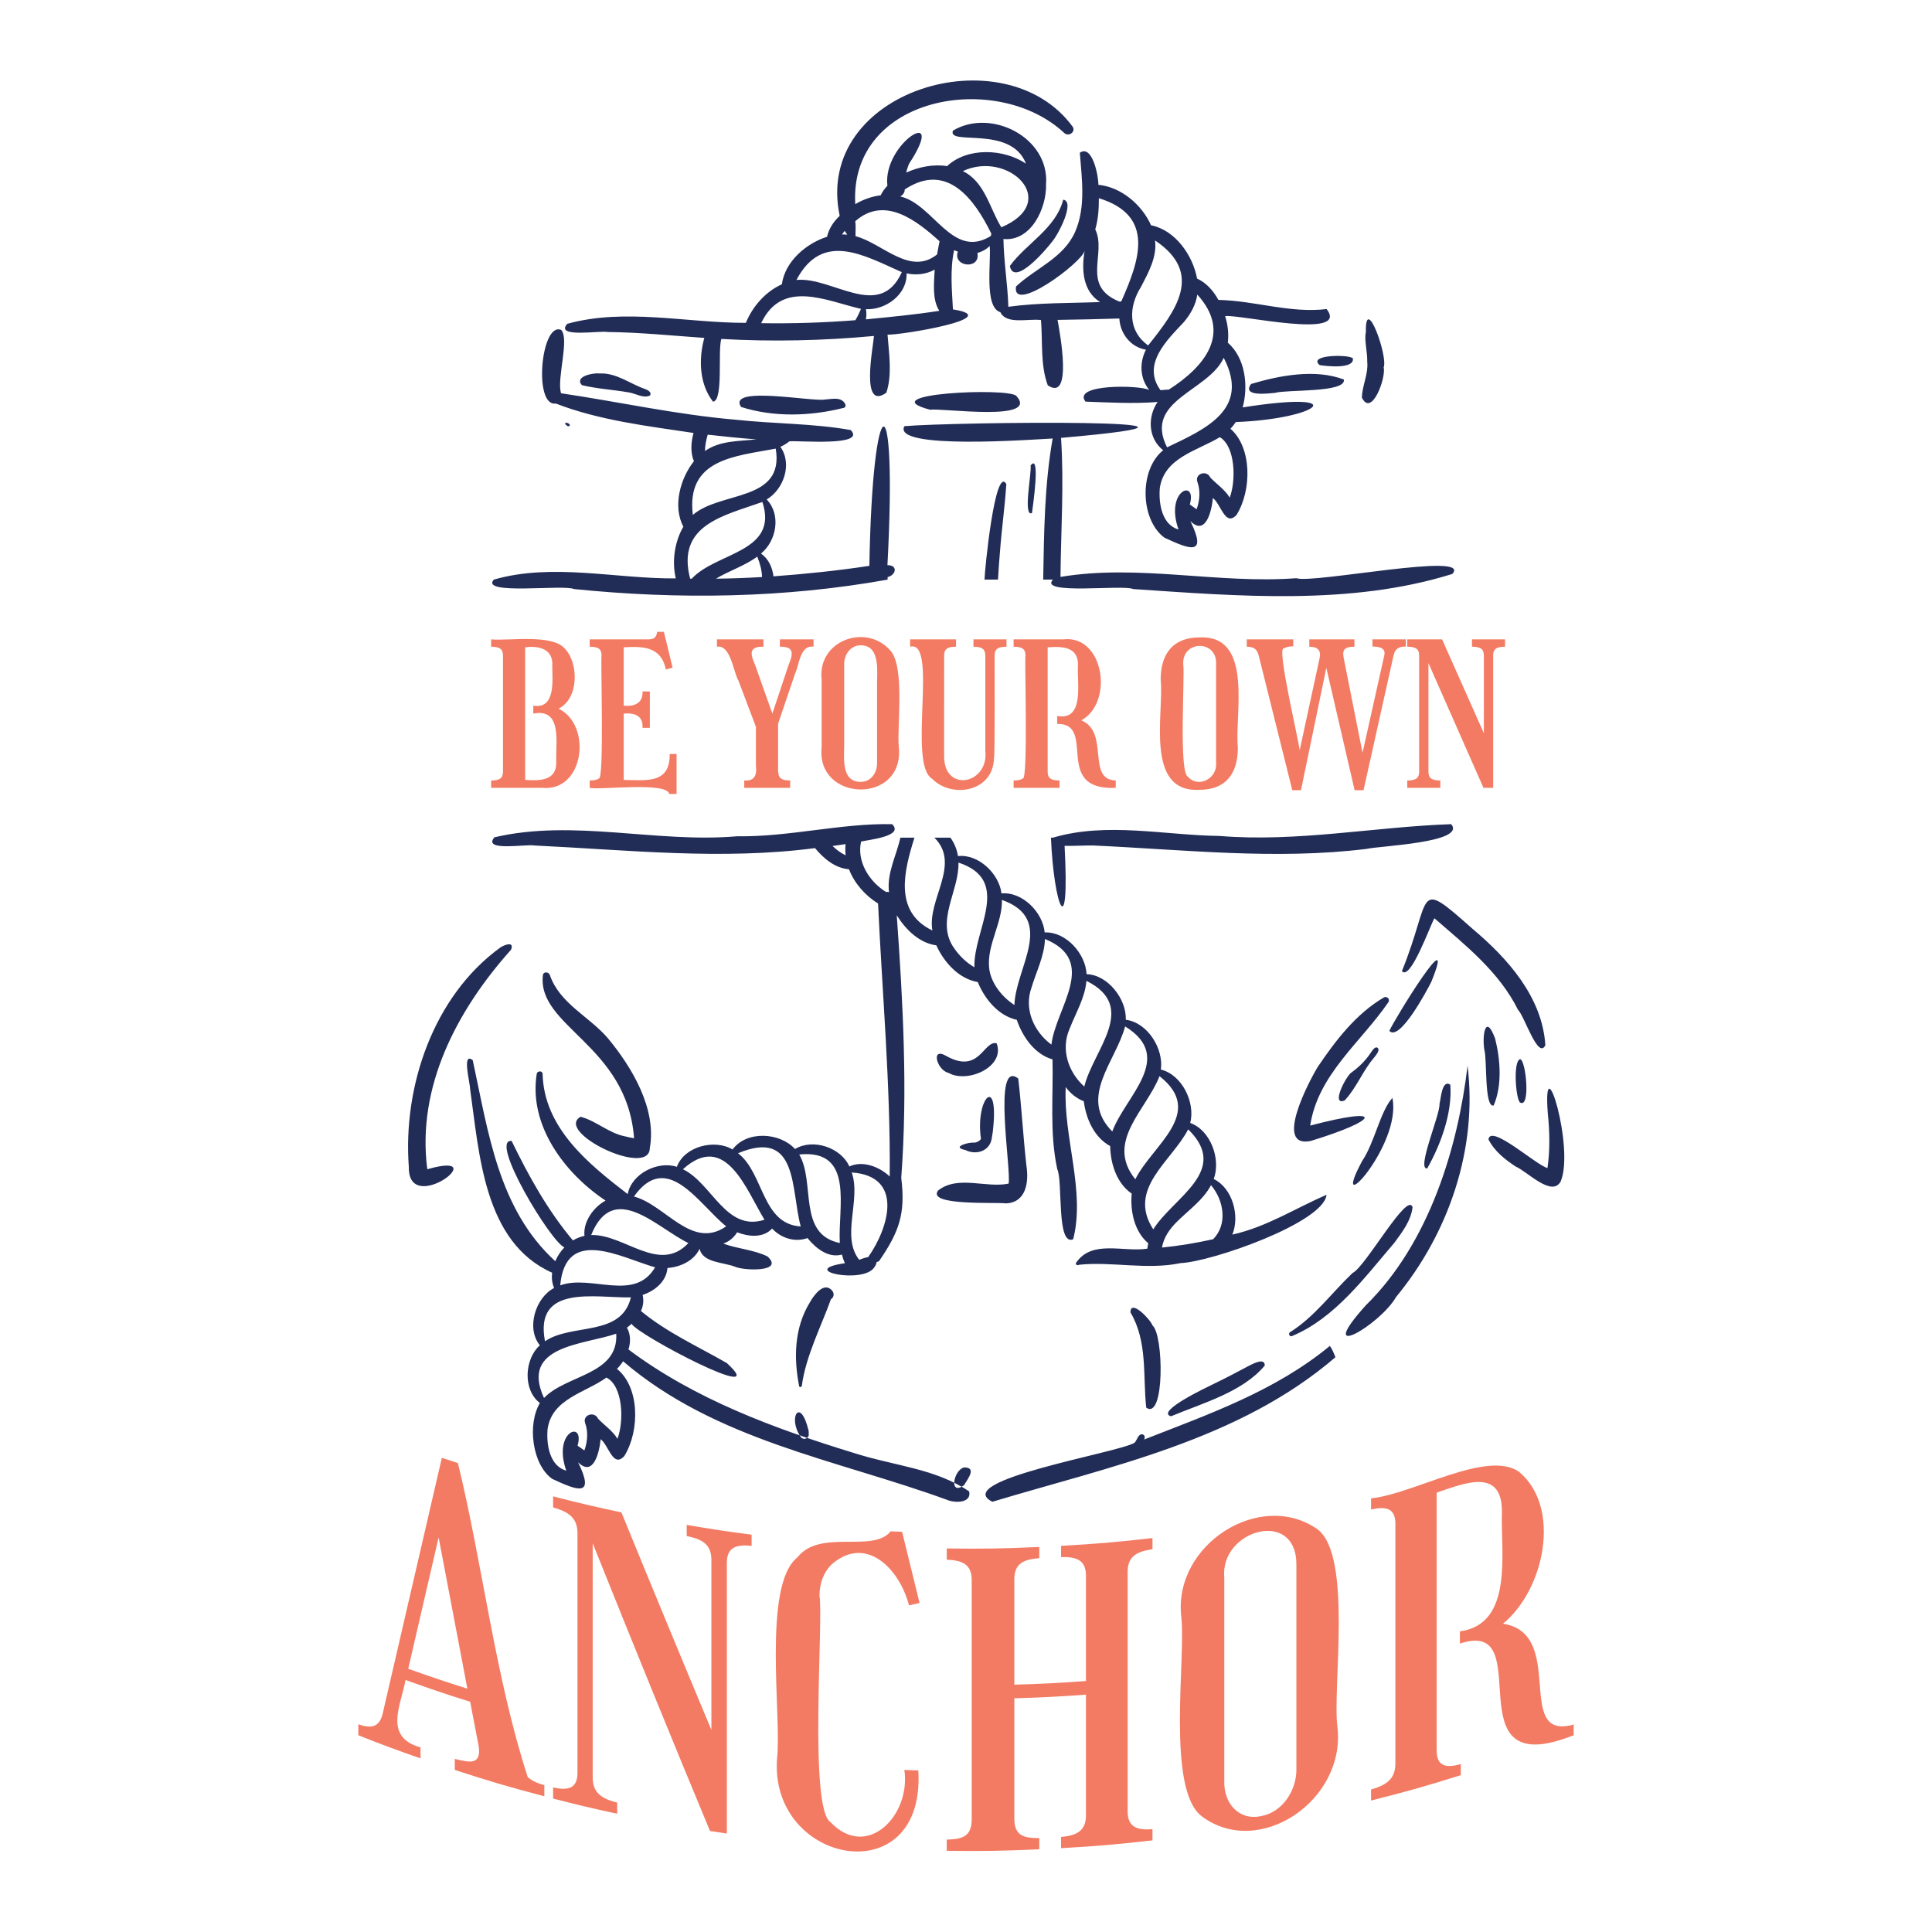 <?xml version="1.0" encoding="utf-8"?>
<!-- Generator: Adobe Illustrator 24.1.1, SVG Export Plug-In . SVG Version: 6.00 Build 0)  -->
<svg version="1.1" id="Capa_1" xmlns="http://www.w3.org/2000/svg" xmlns:xlink="http://www.w3.org/1999/xlink" x="0px" y="0px"
	 viewBox="0 0 1200 1200" enable-background="new 0 0 1200 1200" xml:space="preserve">
<g>
	<path fill="#222D57" d="M564.379,107.211c-0.065,0.145-0.09,0.194,0-0.022C564.475,106.958,564.446,107.039,564.379,107.211z
		 M562.099,115.541C562.043,115.91,562.059,115.95,562.099,115.541L562.099,115.541z M562.099,115.541
		c0.001-0.009,0.002-0.015,0.003-0.024c0.001-0.013,0.002-0.026,0.003-0.039C562.103,115.507,562.102,115.516,562.099,115.541z
		 M864.839,681.947c-7.557,8.292-11.093,27.893-18.809,39.213C824.77,760.717,870.935,711.3,864.839,681.947z M848.363,810.729
		c39.542-38.776,57.25-98.519,63.164-148.791c6.326,51.464-11.631,103.977-44.403,143.65
		C857.252,822.975,815.426,847.292,848.363,810.729z M818.508,662.632c11.035-16.343,23.813-33.037,41.08-43.111
		c1.837-0.975,3.875,0.994,2.851,2.851c-17.058,24.954-43.836,44.969-48.655,76.748c47.563-12.507,42.488-3.282,0.306,9.555
		C790.864,713.463,813.284,671.124,818.508,662.632z M959.843,649.199c-4.499,9.319-13.197-18.618-16.932-21.889
		c-11.677-23.607-32.511-40.048-51.978-56.961c-2.779,4.797-14.938,39.16-20.179,32.827c19.111-46.992,7.675-58.392,43.835-26.303
		C936.515,595.288,957.955,619.342,959.843,649.199z M969.29,733.988c-5.618,9.68-20.803-6.477-27.83-9.397
		c-6.73-4.429-13.218-9.574-16.941-16.876c1.229-9.921,30.016,16.284,36.649,17.761c1.638-11.298,1.355-22.761,0.19-34.08
		C957.974,646.594,978.304,713.369,969.29,733.988z M310.663,588.589c2.495-1.753,9.073-4.218,6.715,1.347
		c-33.27,37.226-58.642,84.772-51.993,136.183c0.019,0.046,0.028,0.073,0.045,0.115c42.582-12.206-12.097,30.145-11.504-1.448
		C250.175,674.758,269.173,618.758,310.663,588.589z M393.834,706.987c-4.35-58.091-60.487-69.277-56.615-101.42
		c0.46-2.307,3.631-1.913,4.287,0c6.068,17.722,24.299,25.636,35.91,39.118c15.197,18.254,30.57,44.128,26.194,68.441
		c-0.259,18.692-59.475-10.075-42.986-19.488c9.813,2.593,17.565,10.298,27.902,12.238
		C390.278,706.325,392.048,706.702,393.834,706.987z M849.212,224.648c0.183-5.656-1.999-13.971-0.837-18.241
		c-0.574-24.773,13.885,14.759,11.046,21.797c1.612,6.205-7.417,31.202-13.517,18.782
		C846.031,239.479,849.993,232.366,849.212,224.648z M351.605,262.617c1.553-0.197,3.699,1.951,1.195,2.178
		C352.148,264.485,349.88,262.839,351.605,262.617z M377.345,206.209c20.092,0.232,40.091,2.261,60.121,3.674
		c-3.612,13.093-3.189,28.54,5.405,39.61c6.593-0.617,2.827-31.615,5.152-38.958c31.588,1.789,63.311,1.081,94.81-1.856
		c-0.556,7.322-8.522,46.747,7.668,35.265c3.776-11.094,1.653-24.446,0.763-36.096c7.143,0.511,74.291-10.417,40.622-15.672
		c-0.608-11.919-1.917-24.561,0.737-36.805c0.771,0.363,1.547,0.681,2.326,0.95c-3.449,9.446,14.221,11.444,12.126,0.795
		c2.758-0.715,5.368-2.099,7.635-4.325c1.009,9.607-3.639,38.055,6.634,41.121c3.786,7.957,17.603,3.787,25.228,4.889
		c1.131,13.467-0.494,27.863,4.216,40.529c15.575,10.481,7.58-32.258,6.073-40.639c12.794-0.143,25.586-0.494,38.376-0.858
		c0.487,9.219,6.941,17.804,16.518,19.377c-4.102,7.965-3.822,17.801,2.06,25.027c-5.983-3.149-48.058-3.85-39.608,7.222
		c14.788,0.552,30.045,1.396,44.8,0.225c-6.208,8.936-6.135,22.473,3.452,29.968c-15.103,12.117-14.275,43.217,0.804,54.322
		c15.555,7.236,26.903,11.774,16.078-10.336c9.694,9.751,13.357-6.862,13.992-14.301c5.065,3.717,7.657,18.215,14.772,10.4
		c9.463-15.382,9.543-41.764-3.834-53.425c1.214-1.271,2.294-2.678,3.288-4.162c52.684-2.014,72.962-19.948,4.271-9.102
		c3.663-13.243,1.69-30.777-9.226-40.211c0.68-5.181,0.078-11.16-1.669-16.484c8.215-1.328,77.686,14.881,63.069-4.382
		c-22.711,2.724-44.607-5.222-67.248-5.691c-2.976-5.542-7.501-10.672-13.236-13.256c-2.619-14.355-13.513-30.126-28.595-33.102
		c-5.639-12.709-18.528-23.77-32.701-25.136c0.071-5.504-3.752-25.247-11.522-19.917c1.216,16.063,3.811,33.547-2.844,48.938
		c-7.071,16.4-24.649,22.74-36.816,34.147c-2.552,17.425,40.791-14.64,42.661-22.208c-2.053,11.534-1.265,25.122,9.579,31.866
		c-18.983,0.734-38.141,0.332-56.977,2.936c-0.425-13.911-2.832-28.011-3.052-42.091c17.181,1.656,26.907-19.226,26.461-34.037
		c2.192-29.047-34.228-47.45-57.836-33.276c-3.613,9.657,36.033-3.666,45.381,20.506c-13.853-9.313-36.344-10.32-49.022,1.536
		c-8.245-1.374-17.656,0.472-25.369,4.012c0.306-1.416,0.71-2.805,1.235-4.156c-0.007,0.018,0.177-0.444,0.276-0.7
		c-0.065,0.145-0.09,0.194,0-0.022c0.097-0.232,0.067-0.151,0,0.022c0.109-0.24,0.33-0.742,0.321-0.725
		c24.429-37.426-16.68-12.678-13.526,13.709c-1.615,1.846-3.207,3.756-4.165,5.984c-5.312,0.625-10.977,2.616-15.793,5.5
		c-3.814-67.366,88.019-83.325,129.885-44.142c2.653,2.381,7.235-0.685,5.147-3.97c-42.354-57.897-161.195-22.496-144.702,55.371
		c-3.765,3.487-6.76,8.015-7.85,12.986c-12.993,4.148-26.158,15.356-28.062,29.514c-10.104,4.536-18.21,13.742-22.367,23.959
		c-36.717,0.095-74.966-9.329-110.926,0.591C344.259,210.103,372.972,205.179,377.345,206.209z M763.795,309.089
		c-2.8-4.849-8.417-8.603-12.076-12.524c-2.121-4.796-9.808-2.478-7.984,2.814c1.827,4.979,1.627,11.109-0.49,16.932l-4.232-2.958
		c4.658-16.381-15.708-8.861-7.004,15.534c-9.875-2.8-12.476-15.158-11.634-25.705c2.737-18.951,23.303-23.21,37.294-31.637
		C767.376,277.298,767.818,298.503,763.795,309.089z M724.879,277.852c-14.807-29.315,25.648-34.655,35.195-55.588
		C776.745,254.239,748.82,266.462,724.879,277.852z M743.659,182.966c21.822,23.952,4.554,44.766-17.63,58.995
		c-1.693,0.07-3.481,0.247-5.229,0.38c-11.745-16.138,3.972-31.001,14.661-42.441C739.437,195.125,742.782,189.324,743.659,182.966z
		 M717.43,149.351c30.473,20.415,12.992,43.572-4.299,65.213c-12.543-9.005-12.334-23.934-4.363-36.504
		C713.187,169.434,718.737,159.761,717.43,149.351z M680.284,142.452c1.865-6.22,2.253-12.778,2.244-19.34
		c35.217,10.833,25.216,38.652,13.898,64.157c-0.404,0.01-0.808,0.022-1.212,0.032C671.107,177.508,687.598,157.494,680.284,142.452
		z M537.826,198.358c0.391-2.055,0.418-4.172,0.036-6.313c12.127,0.597,25.661-8.997,25.246-22.265
		c5.837,1.315,12.153,0.624,17.429-2.298c-0.345,8.274-1.699,18.322,2.873,25.589C568.243,195.412,553.082,196.887,537.826,198.358z
		 M621.945,141.192c-7.33-11.859-10.161-28.223-23.915-34.912C626.314,93.025,659.505,125.252,621.945,141.192z M615.749,145.142
		c-0.134,0.479-0.254,0.963-0.354,1.457c-23.897,14.818-35.522-19.882-56.215-24.568c1.599-0.881,2.792-2.454,2.762-4.372
		c0.179-0.108,0.355-0.222,0.535-0.329C588.385,100.618,605.265,123.778,615.749,145.142z M562.106,110.609
		c-0.001,0.013-0.002,0.026-0.003,0.039C562.049,111.131,562.054,110.979,562.106,110.609z M583.574,149.845
		c-0.517,2.733-1.078,5.44-1.532,8.186c-16.926,13.556-33.985-7.024-50.655-11.333c-0.091-3.104,0.284-6.169-0.166-9.297
		C549.427,121.365,569.222,136.877,583.574,149.845z M524.679,143.396c0.47,0.821,1.015,1.596,1.563,2.37
		c-1.077-0.1-2.158-0.158-3.244-0.148C523.512,144.852,524.082,144.115,524.679,143.396z M560.146,169.049
		c-13.795,30.452-43.031,2.701-65.453,4.826C510.87,143.22,536.784,158.724,560.146,169.049z M534.774,191.859
		c-1.007,2.45-2.142,4.834-3.507,7.029c-19.455,1.533-38.977,2.145-58.49,1.844C485.759,173.205,513.076,186.824,534.774,191.859z
		 M853.326,657.074c-6.99,8.183-10.73,18.542-18.122,26.435c-8.945,3.695,1.003-15.65,4.444-17.537
		c4.495-3.246,8.289-7.051,11.452-11.622c0.764-1.029,2.853-4.959,4.612-3.452C857.44,652.379,854.168,655.93,853.326,657.074z
		 M862.959,640.291c2.917-6.881,42.613-71.337,26.037-30.41C885.993,615.84,869.216,647.13,862.959,640.291z M928.621,644.968
		c3.296,13.129,4.5,29.174-0.885,41.682c-5.929,1.535-3.98-28.881-5.79-34.595C920.521,643.718,922.496,628.782,928.621,644.968z
		 M944.109,657.893c3.664-0.075,6.794,31.508-0.176,26.736C941.346,681.187,939.829,659.216,944.109,657.893z M753.682,859.644
		c7.649-3.652,15.133-7.638,22.609-11.618c2.39-1.169,9.342-4.824,9.27,0.143c-13.744,16.541-38.775,23.35-58.232,31.517
		C717.395,876.81,749.829,861.553,753.682,859.644z M802.369,829.906c-1.484,0.474-2.37-1.74-1.045-2.48
		c15.152-9.519,25.937-24.566,38.818-36.781c7.855-3.563,34.201-51.173,37.229-40.753c-1.047,8.428-6.399,15.334-11.291,22.001
		C847.658,793.36,829.147,818.803,802.369,829.906z M894.092,685.68c0.919-3.27,1.448-15.393,6.722-11.971
		c1.347,17.339-5.846,36.99-14.328,52.01C879.533,726.712,894.645,692.108,894.092,685.68z M702.148,815.143
		c0.003-8.656,12.603,4.654,13.688,8.1c6.955,5.737,7.684,59.066-3.892,51.089C709.797,854.445,712.902,833.33,702.148,815.143z
		 M516.096,806.992c-5.644,15.899-15.787,35.663-18.079,53.892c-0.262,0.625-1.254,0.988-1.624,0.213
		c-3.496-17.571-3.08-36.353,6.612-52.149c2.255-4.02,8.606-13.297,13.792-7.395C518.283,803.244,518.085,805.765,516.096,806.992z
		 M502.272,890.741c0.74,1.309-2.474,4.853-4.97,1.675c-8.204-11.683-0.261-25.418,4.926-3.849
		C502.372,889.43,502.352,889.892,502.272,890.741z M582.627,739.479c12.32-9.758,29.635-1.393,43.824-4.318
		c1.848-8.286-10.201-78.021,6.005-65.235c2.074,17.877,3.051,36.129,5.077,54.106c1.588,10.129-0.134,22.95-12.809,23.407
		C618.898,746.57,575.545,749.126,582.627,739.479z M616.09,706.452c0.001-0.006,0-0.011,0.001-0.016
		C616.112,706.289,616.124,706.209,616.09,706.452z M589.143,666.394c-7.184-1.578-11.388-16.495-1.269-10.442
		c20.644,11.477,22.975-9.925,31.161-7.936C624.545,662.754,600.763,673.069,589.143,666.394z M616.032,706.847
		c-1.095,8.152-9.656,10.86-16.437,7.445c-9.105-1.821,2.04-5.039,5.662-4.57c1.633-0.214,3.076-0.915,4.041-2.295
		c-3.773-25.587,11.777-41.204,7.271-3.888C616.431,704.597,616.093,705.882,616.032,706.847z M403.706,245.643
		c-3.965,2.007-8.848-1.216-12.965-1.881c-9.713-1.727-19.818-2.228-29.34-4.541c-4.807-5.411,7.037-7.764,10.854-7.245
		c10.462-0.57,18.73,6.243,28.152,9.558C402.079,242.102,405.076,243.557,403.706,245.643z M524.997,250.97
		c0.544,1.08-0.111,2.478-1.415,2.466c-20.311,5.113-43.208,5.789-63.285-0.667c-8.904-13.562,44.945-2.991,52.254-4.638
		C516.788,247.906,522.619,246.253,524.997,250.97z M631.292,245.923c14.613,16.293-45.981,7.411-53.648,8.561
		C540.177,244.536,626.147,240.505,631.292,245.923z M792.12,243.979c-4.343,0.435-21.003,2.614-15.059-5.488
		c17.744-5.316,39.932-9.524,57.644-2.759C836.22,244.034,799.498,241.857,792.12,243.979z M840.288,222.579
		c1.069,6.774-16.121,4.93-20.633,4.186C811.996,220.347,837.596,219.953,840.288,222.579z M653.422,150.181
		c-3.548,4.729-23.512,28.144-26.202,15.051c10.117-13.964,28.485-23.167,33.165-41.214
		C668.016,125.145,657.257,145.871,653.422,150.181z M619.871,360.01h-8.374c0.105-5.896,6.567-71.347,13.548-59.363
		c-0.926,14.293-2.956,28.475-4.003,42.773C620.572,348.944,620.187,354.475,619.871,360.01z M640.126,289.122
		c6.395-8.326,1.239,26.384,0.866,29.513C635.21,321.397,640.87,293.701,640.126,289.122z M927.432,489.33h-6.025 M902.028,356.497
		c-63.184,19.728-132.8,13.774-198.209,9.374c-5.995-2.937-58.904,3.883-49.834-5.861h-6.037
		c0.518-29.306,0.762-58.704,5.871-87.648c-11.03,0.516-99.881,7.31-92.108-7.64c28.503-2.657,237.043-4.968,97.314,7.253
		c1.93,28.762-0.096,57.558-0.33,86.354c48.418-8.105,97.662,4.474,146.479,0.805C815.358,362.731,915.198,342.405,902.028,356.497z
		 M356.532,365.866c64.942,6.614,130.581,5.676,194.791-5.856c-0.008-0.517-0.014-1.033-0.021-1.55
		c5.323-1.36,6.526-7.482-0.1-7.429c6.348-118.853-9.367-110.782-11.22,0.424c-19.802,3.02-39.604,5.034-59.559,6.516
		c-0.701-5.504-2.95-10.725-7.743-14.166c9.583-7.749,12.652-24.164,3.516-33.58c10.502-6.219,16.134-22.012,8.5-32.715
		c2.029-0.848,3.894-2.008,5.604-3.391c5.245-0.63,48.213,3.354,38.088-7.013c-23.438-4.175-47.713-3.819-71.429-6.412
		c-36.541-3.107-72.386-11.079-108.549-16.447c-0.026-0.166-0.015-0.334-0.052-0.499c-2.44-8.974,5.453-33.413,0.184-38.831
		c-12.572-5.212-17.328,47.865-3.347,45.717c27.188,10.517,56.828,13.969,85.539,18.277c-1.477,5.681-2.053,12.082,0.264,17.556
		c-8.476,10.752-13.272,27.918-6.566,40.684c-5.398,9.282-7.219,21.519-4.687,32.098c-37.381,0.332-76.553-9.767-113.046,0.761
		C298.07,369.82,349.837,362.884,356.532,365.866z M473.329,358.409c-9.53,0.565-19.072,0.911-28.619,1.017
		c8.233-4.96,17.919-7.972,25.633-13.705C472.011,349.916,473.165,354.034,473.329,358.409z M469.802,272.903
		c-10.791,1.186-22.559,0.663-31.912,7.225c-0.007-3.413,0.719-6.868,1.686-10.149C449.631,271.146,459.708,272.147,469.802,272.903
		z M481.818,278.654c5.574,33.218-34.36,26.233-51.48,41.18C426.084,285.049,456.489,283.443,481.818,278.654z M473.54,311.787
		c10.27,31.406-28.694,31.124-43.88,47.638c-0.335-0.004-0.671-0.009-1.006-0.013C419.94,325.995,449.509,320.339,473.54,311.787z
		 M661.234,525.372c3.357,62.637-6.728,37.197-8.471-5.075h1.222c33.431-9.914,69.342-1.488,103.611-1.064
		c48.146,3.956,96.245-5.693,143.797-7.327c9.46,11.515-44.781,13.48-52.619,15.367c-56.449,6.937-112.964,0.475-169.413-2.112
		C673.351,525.051,667.262,525.523,661.234,525.372z M598.741,922.521c-9.391,6.73-6.617-9.232-0.022-11.062
		C607.162,911.299,600.766,918.957,598.741,922.521z M601.982,926.354c-21.535-14.463-45.928-15.631-72.132-24.038
		c-48.663-14.957-98.241-33.164-139.503-64.144c1.413-4.49,1.428-9.282-0.939-13.544c1.042-0.753,1.986-1.553,2.867-2.385
		c3.846,6.977,88.125,51.097,59.232,24.412c-18.022-10.389-37.282-19.007-53.423-32.385c1.513-3.077,1.832-6.492,1.082-9.976
		c7.543-2.503,14.686-8.263,15.417-16.703c8.049-0.662,16.388-4.4,19.99-11.982c1.742,8.862,15.28,8.365,22.301,11.299
		c5.177,2.271,30.547,3.389,19.847-6.499c-8.609-4.234-18.489-4.673-27.463-7.995c3.579-1.262,6.622-3.698,8.57-7.014
		c7.057,2.745,16.147,3.713,21.742-2.313c5.697,6.015,14.142,8.694,21.98,5.907c5.195,6.411,13.021,12.611,21.378,10.228
		c0.54,2.097,1.169,3.906,1.837,5.392c-30.521,4.394,11.975,13.333,18.43,2.329c0.671-0.92,1.119-1.842,1.217-2.965
		c0.515-0.201,1.027-0.41,1.543-0.609c12.524-18.209,16.605-29.549,13.822-51.77c4.07-54.356,1.085-108.809-2.781-163.084
		c5.468,8.78,13.913,17.208,24.572,18.65c4.749,10.487,13.932,20.813,25.74,22.803c4.258,10.484,12.771,20.944,24.249,23.479
		c3.55,10.502,11.074,21.343,22.174,24.566c0.559,22.31-1.938,45.664,2.962,68.202c3.572,7.38-0.63,48.068,9.882,43.486
		c7.673-29.937-6.192-63.383-4.638-94.509c2.812,3.901,6.697,7.076,11.23,8.81c1.32,10.774,6.456,22.48,16.395,27.837
		c0.15,10.883,4.022,23.124,13.358,29.53c-0.984,10.873,1.605,23.532,10.291,30.864c-0.245,1.099-0.437,2.208-0.581,3.327
		c-14.794,2.326-34.238-5.668-44.069,8.541c-1.035,0.878,0.461,2.362,1.489,1.486c20.077-2.224,42.36,3.362,63.159-1.042
		c19.481-0.792,89.164-25.262,90.725-42.456c-19.444,8.434-37.474,20.118-58.509,24.73c4.738-11.459,0.241-28.781-11.555-34.509
		c4.522-12.098-1.704-30.143-14.59-34.828c3.232-12.536-4.919-29.864-18.251-33.159c1.835-12.806-8.143-29.206-21.801-30.936
		c0.636-12.79-11.245-27.992-24.336-28.305c-0.554-12.58-12.637-26.466-26.019-25.95c-1.164-12.378-13.655-25.341-26.84-24.237
		c-1.445-12.212-14.332-24.621-27.026-23.158c-0.595-3.875-2.013-7.702-4.661-11.438h-9.953
		c16.709,16.658-4.673,38.423-1.272,57.649c-24.215-11.613-17.558-37.166-11.147-57.649h-8.711
		c-2.529,11.209-8.527,22.003-7.091,33.816c-0.592-0.153-1.265-0.241-1.894-0.121c-10.487-6.511-18.246-18.99-15.441-31.295
		c4.596-1.108,27.021-3.278,19.262-10.796c-31.782-0.638-64.045,8.026-96.216,7.515c-50.077,4.382-101.632-10.88-150.817,0.656
		c-7.601,9.067,19.975,4.023,25.004,5.087c58.026,2.764,116.157,9.209,174.148,1.615c5.345,6.463,12.458,12.493,21.117,13.143
		c3.3,8.705,10.12,16.391,18.043,21.255c2.632,56.494,7.767,112.975,7.238,169.563c-6.474-6.137-16.873-10.065-25.055-6.223
		c-5.256-11.8-22.59-17.601-33.762-10.836c-9.424-10.38-30.068-11.623-38.785,0.301c-10.979-6.658-29.935-2.048-34.598,10.759
		c-11.734-3.886-28.147,4.179-30.548,16.938c-24.371-18.751-52.104-41.111-52.856-74.867c-0.264-1.896-3.179-1.667-3.611,0
		c-5.228,32.008,17.218,61.947,42.729,78.902c-7.564,4.119-14.063,13.222-13.103,21.895c-2.381,0.521-4.946,1.471-7.17,2.852
		c-15.767-18.78-27.433-39.912-38.083-61.803c-14.353-1.369,24.361,62.828,32.775,66.117c-2.305,2.398-4.289,5.373-5.664,8.581
		c-35.464-32.449-41.594-80.267-51.261-124.848c-6.944-5.473-1.612,14.209-1.642,17.813c5.734,40.28,8.45,95.233,50.946,114.179
		c-0.376,3.24-0.059,6.555,1.242,9.49c-11.518,5.948-17.539,24.904-8.864,35.599c-9.466,8.428-10.802,27.59,0.036,35.857
		c-7.881,13.156-4.857,38.235,7.638,47.115c15.551,7.228,26.909,11.784,16.077-10.336c9.704,9.742,13.353-6.867,13.995-14.304
		c5.046,3.708,7.686,18.233,14.768,10.4c9.644-15.673,9.545-42.766-4.611-54.069c1.484-1.517,2.75-3.097,3.808-4.731
		c57.403,49.147,132.51,61.044,201.041,86.003C592.827,933.623,603.566,933.827,601.982,926.354z M752.177,736.137
		c7.937,9.244,10.555,24.394,1.252,33.587c-10.504,2.326-21.056,4.108-31.715,5.147c1.13-6.274,4.515-11.194,9.079-15.798
		C737.867,751.948,747.328,745.389,752.177,736.137z M716.321,763.587c-16.412-25.29,11.219-42.031,21.68-62.124
		C764.413,727.208,728.725,743.645,716.321,763.587z M705.165,732.478c-18.893-23.434,6.838-42.935,15.026-64.051
		C749.225,691.237,715.542,711.386,705.165,732.478z M690.862,702.781c-21.221-21.209,2.177-43.435,7.969-65.257
		C730.25,656.936,698.973,680.753,690.862,702.781z M674.801,609.237c32.72,16.214,4.145,42.932-1.323,65.641
		c-10.016-8.955-14.8-23.312-9.052-36.066C668.107,629.295,673.93,619.758,674.801,609.237z M649.032,583.218
		c33.543,13.761,6.767,42.586,4.006,65.604c-10.96-8.108-17.147-22.115-12.349-35.424
		C643.556,603.721,648.791,593.552,649.032,583.218z M622.32,558.955c33.857,12.016,8.387,42.192,7.759,65.276
		c-7.857-5.061-14.825-13.874-15.732-23.256C612.983,586.824,622.68,573.123,622.32,558.955z M595.321,535.77
		c33.786,11.082,9.051,41.997,9.905,65.016c-5.065-2.906-9.362-7.121-12.673-11.94C580.85,572.124,595.818,553.499,595.321,535.77z
		 M517.109,525.471c2.705-0.358,5.404-0.752,8.097-1.175c-0.228,2.324-0.209,4.643,0.031,6.932
		C522.209,529.833,519.523,527.758,517.109,525.471z M539.229,780.829c-1.913,0.187-3.747,1.071-5.57,1.638
		c-11.441-14.472,1.304-37.107-4.629-54.223C561.455,730.464,552.224,762.394,539.229,780.829z M521.633,772.053
		c-26.532-5.458-14.955-37.293-25.219-54.976C531.199,713.531,520.244,750.686,521.633,772.053z M497.344,761.776
		c-24.304-1.548-22.748-33.045-38.937-45.48C495.99,700.607,491.099,738.716,497.344,761.776z M474.833,757.596
		c-23.953,7.748-32.514-22.667-50.645-31.356C450.714,702.166,463.601,739.288,474.833,757.596z M451.056,761.696
		c-21.403,14.865-37.646-13.302-57.3-18.517C414.496,713.991,434.254,748.394,451.056,761.696z M427.564,772.093
		c-18.089,19.356-39.881-5.678-60.374-4.996C381.028,732.879,407.938,762.591,427.564,772.093z M406.885,787.167
		c-12.825,21.806-39.613,4.219-58.923,11.189C351.364,761.421,385.449,781.022,406.885,787.167z M391.86,805.837
		c-5.981,24.718-36.638,15.861-53.355,27.24C331.668,797.357,369.935,806.278,391.86,805.837z M382.756,828.382
		c1.46,25.639-30.955,25.372-44.859,39.924C322.803,835.643,362.569,835.349,382.756,828.382z M383.512,893.67
		c-2.8-4.853-8.414-8.6-12.073-12.523c-2.12-4.799-9.809-2.483-7.984,2.81c1.825,4.98,1.622,11.109-0.49,16.936l-4.233-2.96
		c4.723-16.184-15.706-9.133-7.003,15.535c-9.878-2.798-12.479-15.161-11.635-25.705c2.598-19.001,23.322-22.568,36.557-32.125
		C387.061,860.869,387.643,882.874,383.512,893.67z M704.695,896.113c1.652-1.602,2.257-5.961,5.156-5.145
		c1.294,0.526,1.456,2.071,0.73,3.157c40.374-15.793,81.516-30.17,115.415-58.151c1.59,2.225,2.469,4.53,3.463,7.016
		c-60.009,51.608-139.948,67.76-213.09,89.788C589.988,919.449,695.073,902.278,704.695,896.113z"/>
	<path fill="#F37B63" d="M346.965,440.158c12.713-6.299,12.484-28.243,3.994-37.125c-7.694-9.46-34.864-4.869-45.913-5.901v4.548
		c4.478,0.1,7.268,0.799,7.375,5.287c0,0,0,72.528,0,72.529c-0.107,4.488-2.899,5.194-7.375,5.286v4.548h31.47
		C363.04,492.093,367.909,450.344,346.965,440.158z M326.189,402.048c8.499-1.059,17.689,0.936,16.841,11.802
		c0.054,9.001,2.11,26.711-11.802,24.464v4.917c18.232-3.557,13.824,18.212,14.26,29.38c0.705,12.505-10.256,12.402-19.299,11.802
		V402.048z M373.639,406.966c-0.107-4.487-2.899-5.191-7.377-5.286v-4.548c0,0,36.265,0,36.265,0
		c3.698-0.045,5.086-1.066,5.654-4.671h4.18l5.409,22.25l-4.18,1.107c-2.982-14.22-14.028-14.469-26.184-13.769v36.265
		c6.337,0.592,12.033-1.279,11.679-8.852h4.548v22.619h-4.548c0.445-7.753-5.076-9.392-11.679-8.851v41.182
		c13.617,0.14,28.932,2.806,28.52-16.105h4.302v24.833h-4.548c-1.52-7.804-43.586-2.217-49.418-3.811v-4.548
		c2.622,0,4.507-0.409,5.655-1.229C375.41,485.154,372.957,408.234,373.639,406.966z M483.29,479.495h0.124
		c0.106,4.495,2.895,5.185,7.375,5.287v4.548c-8.437,0-20.066,0-28.52,0v-4.548c6.757,0.537,7.892-3.873,7.254-9.234
		c0,0,0-24.08,0-24.08c-2.415-6.355-8.551-22.629-10.89-28.779c-3.103-5.014-4.701-22.391-13.328-21.008c0-0.229,0-4.186,0-4.548
		c2.085,0,26.062,0,28.889,0v4.548c-9.508-0.227-7.986,4.946-5.246,11.165c2.057,5.81,8.609,24.257,10.778,30.386
		c1.818-5.476,8.263-24.756,9.967-29.903c2.558-6.314,4.434-11.9-5.295-11.648v-4.548h0.887h20.011v4.548
		c-8.43-1.309-8.895,11.545-11.468,16.752c-2.884,8.506-7.684,22.656-10.537,31.069C483.29,456.936,483.29,472.022,483.29,479.495z
		 M510.334,422.209c-0.005,10.475,0.006,31.586,0,42.041c-3.533,34.004,51.308,35.618,47.944,0.002
		c-1.334-12.653,4.114-51.033-5.63-60.61C537.519,387.045,507.576,397.973,510.334,422.209z M524.347,463.353c0,0,0-50.731,0-50.731
		c-0.147-6.061,4.086-11.859,10.203-11.802c13.026-0.08,9.894,17.828,10.204,26.275c0,0,0,46.746,0,46.746
		c0.116,6.232-3.903,11.85-10.203,11.801C522.831,485.62,524.204,471.723,524.347,463.353z M565.284,401.68v-4.548h28.52v4.548
		c-4.483,0.1-7.268,0.798-7.375,5.287c0,0,0,63.186-0.001,63.185c0.225,22.415,28.013,16.882,25.57-4.055v-37.078
		c0,0,0-22.051,0-22.051c-0.123-4.401-2.896-5.228-7.375-5.287v-4.548c5.989,0,14.539,0,20.528,0v4.548
		c-4.482,0.088-7.257,0.827-7.375,5.286c-0.086,3.247,0.294,62.748-0.383,63.841c-0.525,21.418-26.51,25.134-38.4,12.93
		C563.465,474.574,583.021,397.148,565.284,401.68z M636.953,406.966c-0.108-4.488-2.899-5.191-7.378-5.286v-4.548
		c7.711,0.02,23.146-0.028,30.733,0.001c25.326-3.15,31.741,39.155,11.31,50.278c17.827,7.4,3.003,36.822,21.391,37.371v4.548
		c-39.583,1.894-11.369-40.112-36.389-39.707v-4.917c17.25,3.177,12.224-20.831,12.907-30.854
		c0.649-12.306-9.68-12.426-18.808-11.803c0,0,0,77.446,0,77.447c0.107,4.493,2.898,5.188,7.378,5.286v4.548
		c-5.369,0-22.87,0-28.522,0c0-0.548,0-4.088,0-4.548c2.622,0,4.508-0.409,5.656-1.229
		C638.722,485.155,636.271,408.232,636.953,406.966z M768.855,464.254c-2.151-20.271,10.057-69.871-23.727-68.351
		c-16.379-0.021-24.269,10.031-24.219,26.305c2.189,20.556-10.244,70.328,24.219,68.352
		C761.395,490.545,768.9,480.478,768.855,464.254z M734.926,412.623c-0.79-15.197,21.312-15.314,20.404-0.001
		c0,0,0,61.219-0.001,61.219c0.882,9.702-11.079,16.004-17.577,8.543C732.035,479.078,736.048,418.636,734.926,412.623z
		 M807.207,466.218l12.416-57.408c1.063-4.752-1.068-7.13-6.393-7.13v-4.548h28.029v4.548c-5.724,0.082-7.808,1.468-6.638,7.13
		l11.676,58.761l13.524-60.605c0.818-3.606-1.641-5.409-7.375-5.409v-4.426h20.775v4.426c-4.287,0.036-6.685,1.302-7.623,5.409
		l-18.685,83.839h-5.533l-17.578-75.971l-15.737,75.971h-5.409c0,0-20.897-83.839-20.897-83.839
		c-1.068-3.963-3.252-5.249-7.375-5.287v-4.548h28.888v4.302c-2.542,0-4.487,0.452-5.839,1.353
		C792.475,401.232,807.899,464.84,807.207,466.218z M914.28,401.68v-4.548h20.528v4.548c-4.481,0.101-7.268,0.797-7.375,5.287
		v82.363h-6.025l-34.173-77.446c0,0,0,67.612,0,67.612c0.105,4.492,2.894,5.188,7.375,5.286v4.548h-20.531v-4.548
		c4.48-0.099,7.269-0.795,7.378-5.287c0,0,0-72.528,0-72.529c-0.108-4.486-2.899-5.193-7.378-5.286v-4.548h21.636l25.94,58.269
		v-48.434C921.548,402.475,918.756,401.782,914.28,401.68z M284.431,908.756c-3.921-1.263-6.242-2.021-9.993-3.274
		c-12.245,52.911-24.486,105.824-36.719,158.738c-2.001,8.637-7.068,9.572-15.156,6.767v6.802
		c15.343,6.068,23.38,9.061,38.628,14.37v-6.814c-23.14-6.541-12.163-26.037-9.299-41.884c15.67,5.633,24.3,8.558,40.121,13.521
		c0,0,5.375,27.963,5.375,27.964c1.412,11.639-5.871,9.709-14.92,7.541v6.843c22.063,7.183,33.442,10.533,55.618,16.358v-6.874
		c-4.721-1.327-8.188-3.031-10.315-5.069C307.583,1041.558,299.905,972.357,284.431,908.756z M253.565,1036.502l18.866-81.608
		c5.936,31.315,11.894,62.645,17.859,93.955C275.99,1044.33,267.686,1041.549,253.565,1036.502z M426.525,947.135
		c15.848,2.72,24.237,3.98,40.32,6.07v6.947c-9.197-0.878-15.194,0.597-15.384,10.167v168.519
		c-3.924-0.571-6.359-0.939-10.466-1.583c-22.636-54.407-47.123-114.48-72.861-178.683c0,0,0,145.799,0,145.799
		c0.147,9.468,5.957,12.974,15.213,15.257v6.905c-15.75-3.383-24.02-5.342-39.806-9.42v-6.895
		c8.849,1.963,14.975,0.926,15.139-8.657c0,0,0-149.639,0-149.639c-0.189-9.49-5.85-12.963-15.139-15.637v-6.878
		c16.566,4.277,25.315,6.327,42.425,9.957c18.381,44.972,37.162,90.377,55.897,135.133c0,0,0-105.991,0-105.991
		c-0.189-9.504-5.958-12.538-15.338-14.446V947.135z M509,991.199c2.558,14.049-6.718,132.063,6.862,140.586
		c22.632,23.842,50.015-4.21,45.853-32.422c3.268,0.124,5.375,0.193,8.662,0.285c4.663,76.87-92.569,58.739-87.749-7.395
		c3.065-25.389-9.336-107.417,12.613-124.89c14.166-18.066,46.89-2.462,57.951-16.216c2.734,0.126,4.423,0.195,7.115,0.297
		c4.302,17.544,6.568,26.784,10.847,44.185c-2.436,0.566-4.068,0.939-6.542,1.498c-6.153-23.354-27.111-43.949-48.174-25.336
		C511.505,976.781,509.004,983.31,509,991.199z M659.038,960.152c22.666-1.284,34.302-2.275,56.789-4.838v6.945
		c-9.409,1.371-15.236,4.126-15.426,13.631c0,0,0,149.639,0,149.639c0.162,9.519,6.239,11.361,15.426,10.602v6.952
		c-22.57,2.575-34.176,3.569-56.789,4.85v-6.959c9.331-0.844,15.323-3.541,15.471-13.029v-75.367
		c-17.392,1.262-27.056,1.756-44.485,2.266c0,0,0,75.241,0,75.241c0.197,9.984,5.654,11.655,15.485,11.579v6.962
		c-22.851,1.027-34.589,1.22-57.463,0.937v-6.962c9.915-0.219,15.272-2.073,15.494-12.042c0,0,0-149.638,0-149.639
		c-0.189-9.514-6.109-11.775-15.494-12.178v-6.964c22.874,0.283,34.64,0.093,57.463-0.934v6.959
		c-9.399,0.729-15.297,3.124-15.485,12.644v65.931c17.447-0.512,27.078-0.999,44.485-2.261c0,0,0-65.807,0-65.807
		c-0.183-9.548-6.171-11.403-15.469-11.194L659.038,960.152z M733.663,1003.809c3.14,25.075-9.492,107.211,12.691,124.267
		c35.732,26.843,89.737-9.96,84.345-55.447c-3.212-24.266,9.57-106.703-12.519-122.87
		C782.868,925.152,728.938,959.096,733.663,1003.809z M805.217,1098.464c0.266,13.591-8.733,27.317-22.142,29.591
		c-13.558,2.794-23.112-7.92-22.637-21.943c0,0,0-126.305,0.002-126.302c-2.89-29.408,45.1-43.491,44.778-7.651
		C805.217,972.159,805.217,1098.464,805.217,1098.464z M977.438,1071.02v6.767c-77.477,30.911-20.362-73.504-70.667-56.943v-7.594
		c33.454-4.371,25.304-49.352,26.096-73.056c0.778-29.014-22.933-19.05-40.513-13.105c0,0,0,160.692,0,160.692
		c0.167,9.614,6.282,10.351,14.974,7.953v6.857c-22.078,6.935-33.479,10.162-55.747,15.766v-6.881
		c9.2-2.606,14.972-6.308,15.117-15.763c0,0,0-149.636,0-149.636c-0.194-9.613-6.206-10.456-15.117-8.531v-6.897
		c26.136-2.526,71.832-30.306,91.848-16.545c26.595,22.011,16.019,73.203-9.907,94.418c39.564,6.016,6.942,71.905,42.887,62.906
		L977.438,1071.02z"/>
</g>
</svg>
